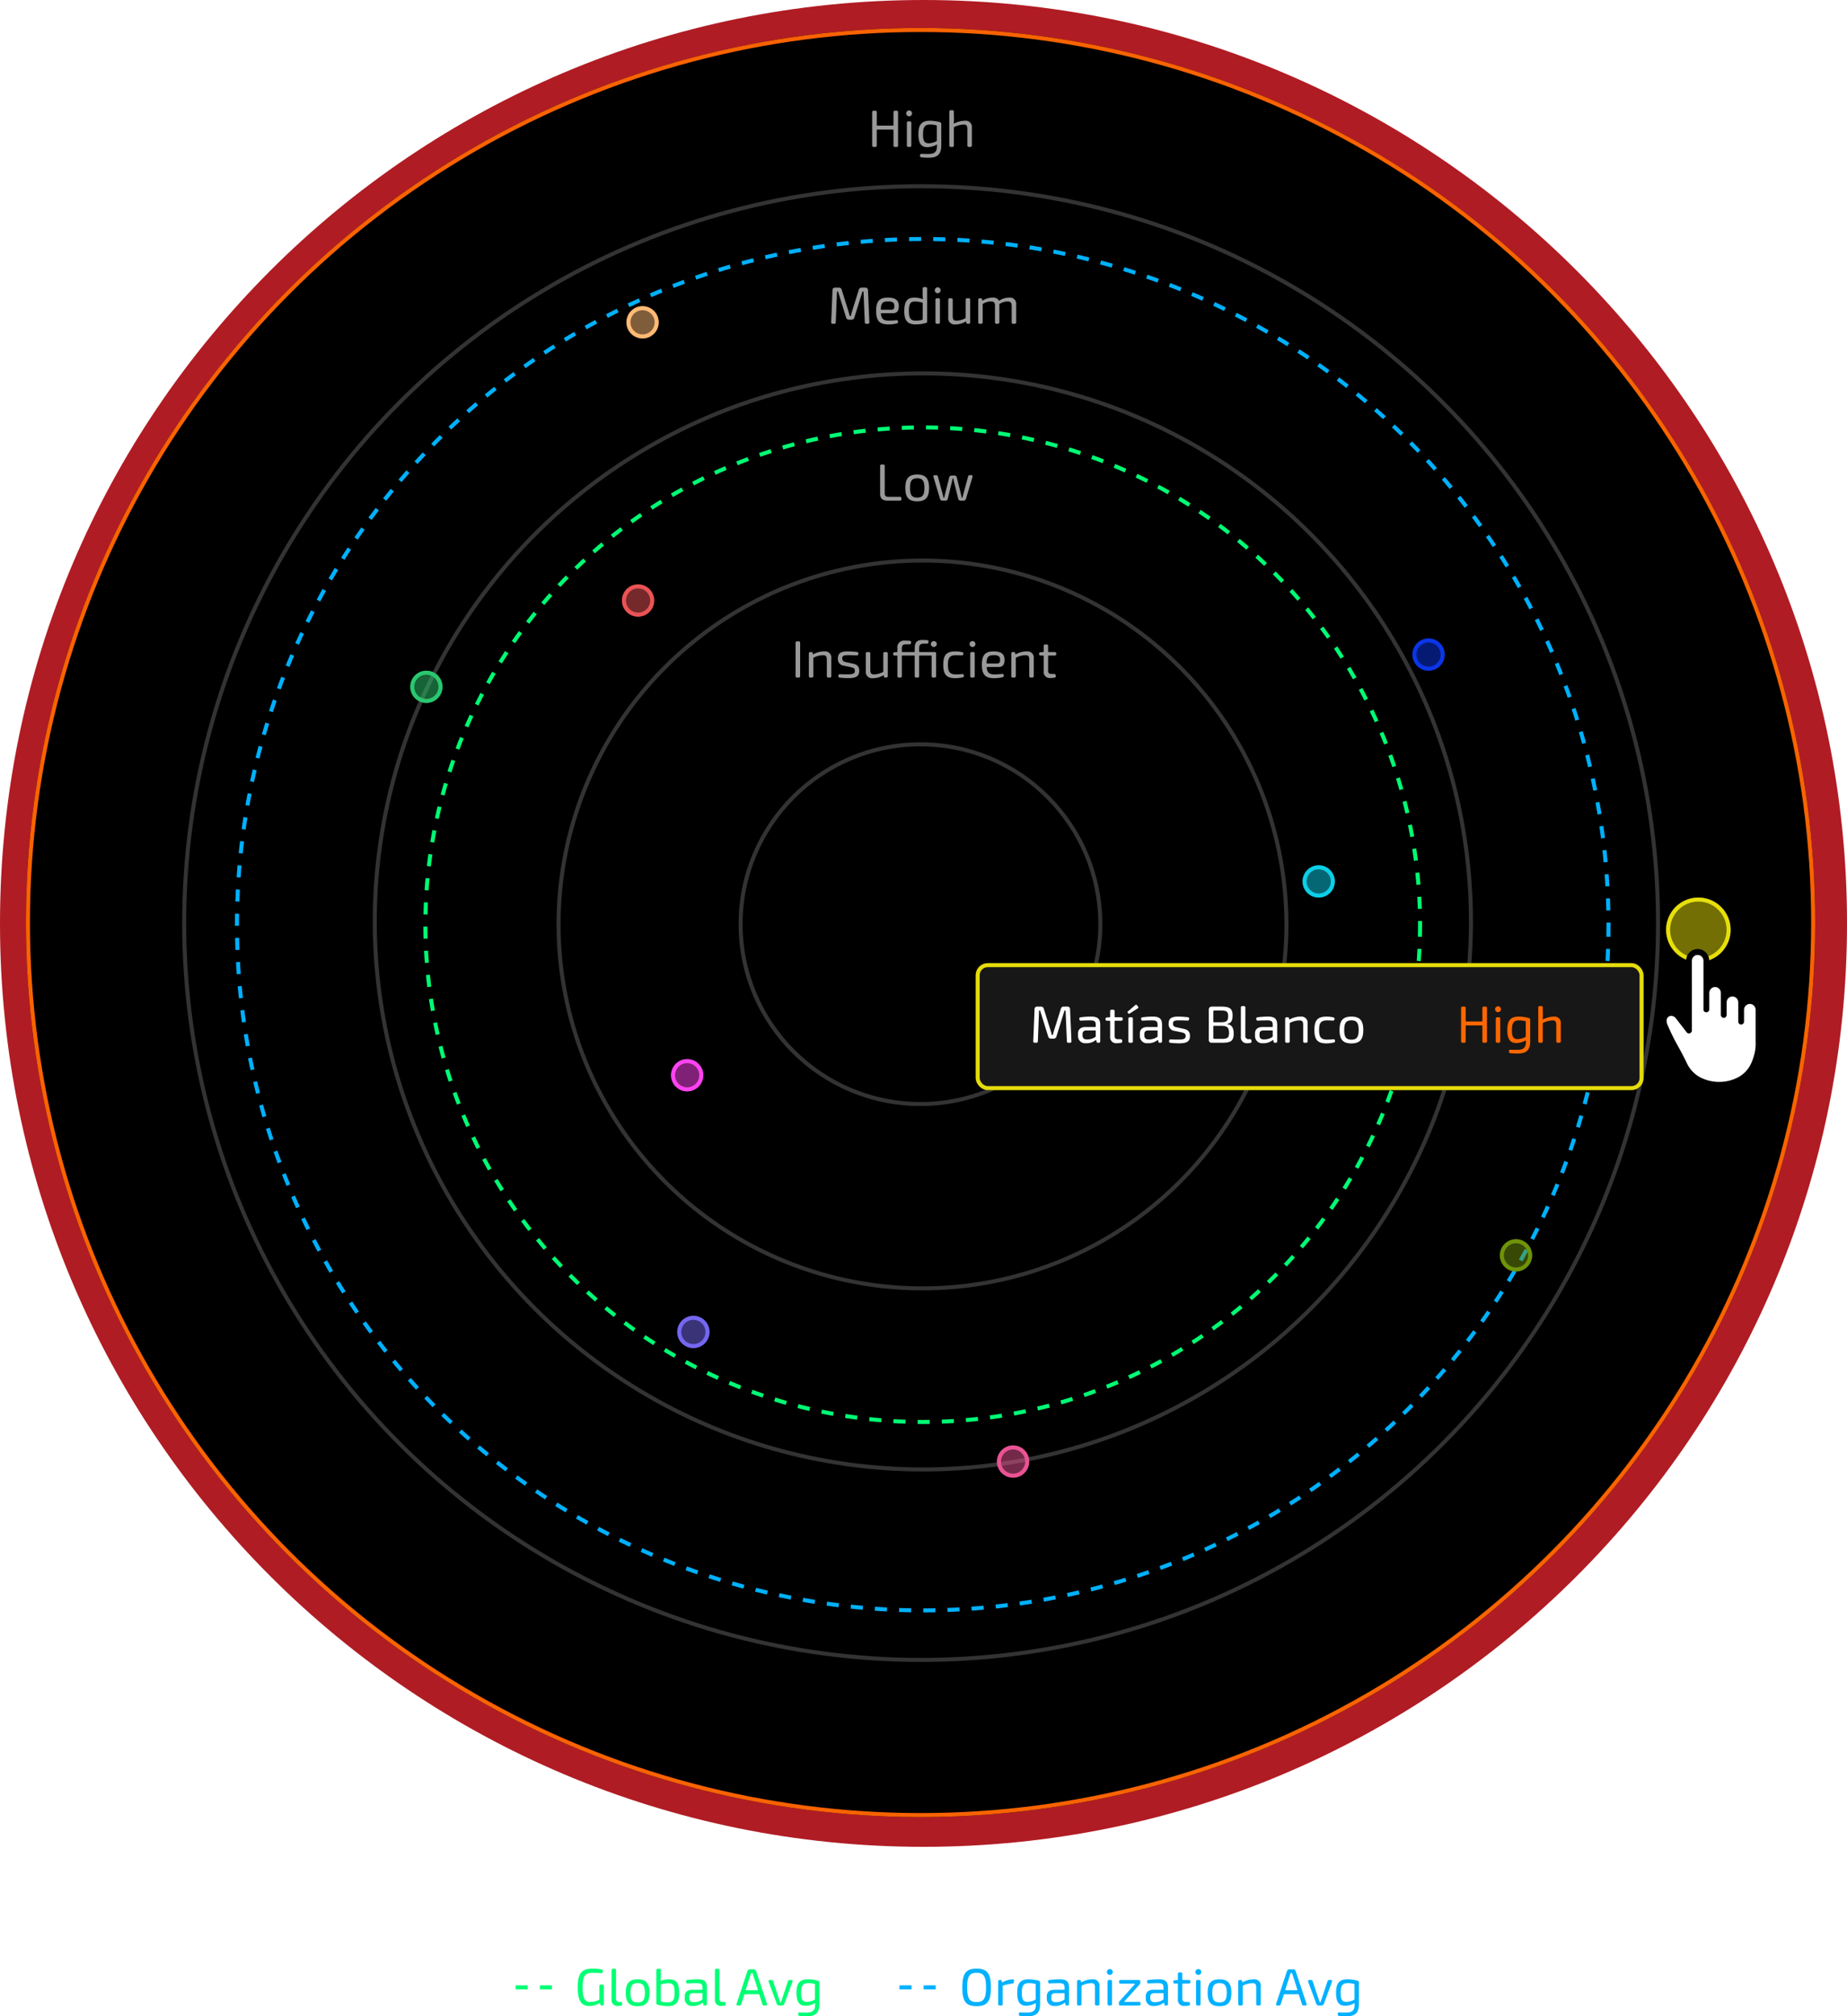 <svg xmlns="http://www.w3.org/2000/svg" xmlns:xlink="http://www.w3.org/1999/xlink" width="458.035" height="500.067" viewBox="0 0 458.035 500.067"><defs><clipPath id="clip-path"><path id="Path_4043" data-name="Path 4043" d="M126.862,255.143c0,126.482,102.535,229.017,229.017,229.017S584.9,381.625,584.9,255.143,482.362,26.125,355.879,26.125,126.862,128.66,126.862,255.143" transform="translate(-126.862 -26.125)" fill="none"></path></clipPath><radialGradient id="radial-gradient" cx="0.887" cy="0.087" r="0.606" gradientTransform="matrix(1, 0, 0, -1, 0, 2.391)" gradientUnits="objectBoundingBox"><stop offset="0" stop-color="#ff6624"></stop><stop offset="1" stop-color="#b01c24"></stop></radialGradient><clipPath id="clip-path-2"><rect id="Rectangle_1999" data-name="Rectangle 1999" width="24" height="35" fill="#fff"></rect></clipPath><filter id="Rectangle_3179" x="192.952" y="199.866" width="243.639" height="109.502" filterUnits="userSpaceOnUse"><feGaussianBlur stdDeviation="13"></feGaussianBlur></filter></defs><g id="Group_19143" data-name="Group 19143" transform="translate(-3968.84 -2239.231)"><g id="Group_7204" data-name="Group 7204" transform="translate(3968.84 2239.231)" clip-path="url(#clip-path)"><rect id="Rectangle_3966" data-name="Rectangle 3966" width="458.034" height="458.035" transform="translate(0)" fill="url(#radial-gradient)"></rect></g><g id="Ellipse_28" data-name="Ellipse 28" transform="translate(3975.267 2246.167)" stroke="#f96300" stroke-width="1"><ellipse cx="221.86" cy="221.861" rx="221.86" ry="221.861" stroke="none"></ellipse><ellipse cx="221.86" cy="221.861" rx="221.36" ry="221.361" fill="none"></ellipse></g><ellipse id="Ellipse_29" data-name="Ellipse 29" cx="182.75" cy="182.75" rx="182.75" ry="182.75" transform="translate(4014.514 2285.415)" fill="none" stroke="#333" stroke-width="1"></ellipse><ellipse id="Ellipse_30" data-name="Ellipse 30" cx="136.762" cy="135.573" rx="136.762" ry="135.573" transform="translate(4060.514 2332.257)" fill="none"></ellipse><ellipse id="Ellipse_31" data-name="Ellipse 31" cx="135.921" cy="135.921" rx="135.921" ry="135.921" transform="translate(4061.779 2331.835)" fill="none" stroke="#333" stroke-width="1"></ellipse><path id="Path_4554" data-name="Path 4554" d="M90.252,0A90.252,90.252,0,1,1,0,90.252,90.252,90.252,0,0,1,90.252,0Z" transform="translate(4107.356 2378.257)" fill="none" stroke="#333" stroke-width="1"></path><ellipse id="Ellipse_33" data-name="Ellipse 33" cx="44.603" cy="44.603" rx="44.603" ry="44.603" transform="translate(4152.5 2423.835)" fill="none" stroke="#333" stroke-width="1"></ellipse><circle id="Ellipse_582" data-name="Ellipse 582" cx="123.334" cy="123.334" r="123.334" transform="translate(4074.333 2345.234)" fill="none" stroke="#00ff74" stroke-width="1" stroke-dasharray="3"></circle><circle id="Ellipse_583" data-name="Ellipse 583" cx="170.061" cy="170.061" r="170.061" transform="translate(4027.606 2298.507)" fill="none" stroke="#00b1ff" stroke-width="1" stroke-dasharray="3"></circle><line id="Line_1196" data-name="Line 1196" x2="9.751" transform="translate(4096.717 2732.12)" fill="none" stroke="#00ff74" stroke-width="1" stroke-dasharray="3"></line><line id="Line_1197" data-name="Line 1197" x2="11.002" transform="translate(4191.891 2732.12)" fill="none" stroke="#00b1ff" stroke-width="1" stroke-dasharray="3"></line><path id="Path_9859" data-name="Path 9859" d="M3.639.128A4.626,4.626,0,0,0,6.163-.589a.121.121,0,0,1,.2.086l.014.177A.358.358,0,0,0,6.77,0H6.92a.325.325,0,0,0,.36-.367V-4.814a.327.327,0,0,0-.367-.367H6.534a.327.327,0,0,0-.367.367v3.237a.187.187,0,0,1-.115.182,4.8,4.8,0,0,1-2.1.521c-1.44,0-1.941-.956-1.941-3.564,0-3.129.672-3.678,2.608-3.678.585,0,1.248.02,1.964.086a.345.345,0,0,0,.4-.324l.022-.172a.333.333,0,0,0-.294-.414,10.594,10.594,0,0,0-2.162-.2C1.783-9.135.808-8.075.808-4.513c0,3.2.813,4.641,2.831,4.641Zm7.1-.012a5.092,5.092,0,0,0,.8-.071c.239-.041.313-.213.294-.445l-.009-.134a.377.377,0,0,0-.42-.357h-.255a.764.764,0,0,1-.86-.85L10.3-8.7a.351.351,0,0,0-.4-.4H9.586a.353.353,0,0,0-.4.4v7.2A1.453,1.453,0,0,0,10.74.116Zm4.925.05C17.8.165,18.6-.882,18.6-3.158s-.8-3.333-2.939-3.333c-2.167,0-2.948,1.057-2.948,3.333S13.5.165,15.665.165Zm0-.934c-1.37,0-1.789-.7-1.789-2.389s.419-2.4,1.789-2.4c1.341,0,1.789.7,1.789,2.4S17.006-.769,15.665-.769Zm7.458.925c2.19,0,2.835-1.138,2.835-3.276,0-2.831-1-3.371-2.565-3.371a5.433,5.433,0,0,0-1.839.327c-.147.054-.224.066-.2-.1a7.088,7.088,0,0,0,.054-1.061V-8.7a.353.353,0,0,0-.4-.4h-.317a.354.354,0,0,0-.4.4V-.582a.359.359,0,0,0,.278.38,9.842,9.842,0,0,0,2.547.358Zm.067-.934A6.449,6.449,0,0,1,21.6-.948a.227.227,0,0,1-.2-.236L21.4-5.013c0-.143.032-.232.128-.255a6.7,6.7,0,0,1,1.744-.261c1.107,0,1.548.423,1.548,2.37,0,1.8-.463,2.361-1.628,2.38Zm6.116.894a3.653,3.653,0,0,0,2.4-.765c.077-.077.144-.045.173.067l.03.243c.066.3.175.339.411.339h.121a.35.35,0,0,0,.392-.4V-4.455c0-1.574-.754-2.036-2.246-2.036a19.4,19.4,0,0,0-2.578.167c-.33.051-.41.175-.349.5a.362.362,0,0,0,.437.341c.82-.052,1.753-.064,2.266-.064,1,0,1.352.207,1.362,1.092v.421a.117.117,0,0,1-.131.131H29.188c-1.174,0-1.857.581-1.857,1.592v.622a1.755,1.755,0,0,0,1.975,1.8Zm.215-.947c-.706,0-1.068-.3-1.068-.99v-.337c0-.554.245-.869.934-.891l2.207-.014a.117.117,0,0,1,.131.131v1.282a.266.266,0,0,1-.092.214,3.542,3.542,0,0,1-2.113.605Zm6.856.947a5.092,5.092,0,0,0,.8-.071c.239-.041.313-.213.294-.445l-.009-.134a.377.377,0,0,0-.42-.357h-.255a.764.764,0,0,1-.86-.85L35.935-8.7a.351.351,0,0,0-.4-.4h-.318a.353.353,0,0,0-.4.4v7.2A1.453,1.453,0,0,0,36.376.116ZM40.5,0h.41a.4.4,0,0,0,.422-.3l.761-2.361a.16.16,0,0,1,.169-.137h3.414a.16.16,0,0,1,.169.137L46.6-.3a.4.4,0,0,0,.422.3h.41c.271,0,.386-.16.3-.418L45.047-8.494a.637.637,0,0,0-.668-.476h-.837a.637.637,0,0,0-.668.476L40.194-.418c-.083.258.032.418.3.418Zm2.12-3.79a.128.128,0,0,1-.137-.182l1.086-3.387c.059-.2.122-.4.181-.591a.169.169,0,0,1,.179-.137h.083a.154.154,0,0,1,.169.137c.059.193.131.4.19.591l1.086,3.387a.128.128,0,0,1-.137.182ZM50.8,0h.581a.647.647,0,0,0,.671-.466l2-5.437c.086-.252-.028-.421-.294-.421h-.406a.39.39,0,0,0-.418.3L51.57-1.9c-.109.32-.227.657-.348.983-.032.083-.067.128-.126.128s-.1-.045-.132-.137c-.109-.317-.227-.65-.335-.97L49.256-6.022a.39.39,0,0,0-.418-.3h-.406c-.265,0-.38.169-.294.421l2,5.428A.627.627,0,0,0,50.8,0Zm7.063,2.672c2.264-.066,2.859-1.211,2.859-3.1l0-5.225a.457.457,0,0,0-.373-.5,9.881,9.881,0,0,0-2.447-.339c-2.22,0-2.849,1.153-2.849,3.36,0,2.264.709,3.2,2.249,3.2A5.011,5.011,0,0,0,59.52-.522c.15-.092.157-.032.154.024,0,.084-.007.248-.007.356-.028,1.286-.541,1.809-1.8,1.883-.456.028-1.273.015-2.075-.019-.23-.013-.333.168-.336.411,0,.287.092.409.294.441a13.735,13.735,0,0,0,2.114.1ZM57.641-.9C56.5-.9,56.2-1.564,56.2-3.062c0-1.912.434-2.475,1.741-2.494a6.3,6.3,0,0,1,1.557.189.153.153,0,0,1,.131.16V-1.6a.188.188,0,0,1-.1.179A4.422,4.422,0,0,1,57.641-.9Z" transform="translate(4111.311 2736.62)" fill="#00ff74"></path><path id="Path_9858" data-name="Path 9858" d="M4.341.165c2.618,0,3.542-1.146,3.542-4.65s-.924-4.65-3.542-4.65S.8-7.989.8-4.485,1.723.165,4.341.165Zm0-1.02C2.577-.854,2-1.745,2-4.485s.577-3.631,2.342-3.631,2.342.89,2.342,3.631S6.105-.854,4.341-.854ZM10.068,0h.374a.326.326,0,0,0,.367-.367V-4.775a.181.181,0,0,1,.128-.182A11.215,11.215,0,0,1,13.2-5.452c.22-.038.344-.115.38-.345l.032-.3c.035-.252-.092-.408-.345-.38a5.274,5.274,0,0,0-2.429.694c-.1.073-.2.041-.22-.086L10.6-6.034c-.032-.227-.16-.291-.382-.291h-.155a.326.326,0,0,0-.364.367V-.367A.329.329,0,0,0,10.068,0Zm7.159,2.672c2.264-.066,2.859-1.211,2.859-3.1l0-5.225a.457.457,0,0,0-.373-.5,9.881,9.881,0,0,0-2.447-.339c-2.22,0-2.849,1.153-2.849,3.36,0,2.264.709,3.2,2.249,3.2a5.011,5.011,0,0,0,2.213-.592c.15-.092.157-.032.154.024,0,.084-.007.248-.007.356-.028,1.286-.541,1.809-1.8,1.883-.456.028-1.273.015-2.075-.019-.23-.013-.333.168-.336.411,0,.287.092.409.294.441a13.735,13.735,0,0,0,2.114.1ZM17-.9c-1.143,0-1.443-.663-1.443-2.16,0-1.912.434-2.475,1.741-2.494a6.3,6.3,0,0,1,1.557.189.153.153,0,0,1,.131.16V-1.6a.188.188,0,0,1-.1.179A4.422,4.422,0,0,1,17-.9ZM23.729.116a3.653,3.653,0,0,0,2.4-.765c.077-.077.144-.045.173.067l.03.243c.066.3.175.339.411.339h.121a.35.35,0,0,0,.392-.4V-4.455c0-1.574-.754-2.036-2.246-2.036a19.4,19.4,0,0,0-2.578.167c-.33.051-.41.175-.349.5a.362.362,0,0,0,.437.341c.82-.052,1.753-.064,2.266-.064,1,0,1.352.207,1.362,1.092v.421a.117.117,0,0,1-.131.131H23.611c-1.174,0-1.857.581-1.857,1.592v.622a1.755,1.755,0,0,0,1.975,1.8Zm.215-.947c-.706,0-1.068-.3-1.068-.99v-.337c0-.554.245-.869.934-.891l2.207-.014a.117.117,0,0,1,.131.131v1.282a.266.266,0,0,1-.092.214,3.542,3.542,0,0,1-2.113.605ZM29.635,0h.318a.353.353,0,0,0,.4-.4V-4.8a.153.153,0,0,1,.1-.154,5.349,5.349,0,0,1,2.336-.589c.659,0,.909.275.909,1.111V-.4a.353.353,0,0,0,.4.4h.317a.354.354,0,0,0,.4-.4V-4.75a1.549,1.549,0,0,0-1.715-1.741,5.441,5.441,0,0,0-2.667.684c-.109.064-.186.041-.2-.058l-.017-.179c-.028-.186-.153-.282-.4-.282h-.181a.349.349,0,0,0-.388.4V-.4a.354.354,0,0,0,.4.4Zm7.747-7.587a.727.727,0,0,0,.723-.729.728.728,0,0,0-.723-.723.727.727,0,0,0-.729.723A.726.726,0,0,0,37.383-7.587ZM37.224,0h.308a.351.351,0,0,0,.4-.4V-5.93a.351.351,0,0,0-.4-.4h-.308a.353.353,0,0,0-.4.4V-.4a.354.354,0,0,0,.4.4ZM40,0H44.63A.326.326,0,0,0,45-.367V-.535A.328.328,0,0,0,44.63-.9H41.144c-.141,0-.182-.1-.086-.192l3.716-4.141a.6.6,0,0,0,.175-.45v-.274a.328.328,0,0,0-.367-.367H40.048a.327.327,0,0,0-.367.367v.168a.327.327,0,0,0,.367.367h3.4c.141,0,.182.1.086.192L39.807-1.091a.6.6,0,0,0-.175.45v.274A.327.327,0,0,0,40,0Zm8.274.116a3.653,3.653,0,0,0,2.4-.765c.077-.077.144-.045.173.067l.03.243c.066.3.175.339.411.339h.121A.35.35,0,0,0,51.8-.4V-4.455c0-1.574-.754-2.036-2.246-2.036a19.4,19.4,0,0,0-2.578.167c-.33.051-.41.175-.349.5a.362.362,0,0,0,.437.341c.82-.052,1.753-.064,2.266-.064,1,0,1.352.207,1.362,1.092v.421a.117.117,0,0,1-.131.131H48.155c-1.174,0-1.857.581-1.857,1.592v.622a1.755,1.755,0,0,0,1.975,1.8Zm.215-.947c-.706,0-1.068-.3-1.068-.99v-.337c0-.554.245-.869.934-.891l2.207-.014a.117.117,0,0,1,.131.131v1.282a.266.266,0,0,1-.092.214,3.542,3.542,0,0,1-2.113.605Zm7.4.948A8.874,8.874,0,0,0,56.962.024c.214-.031.329-.15.288-.509-.041-.315-.16-.4-.409-.4h-.619c-.616,0-.86-.237-.86-.85V-5.3a.142.142,0,0,1,.16-.16h1.436c.328,0,.424-.124.424-.434,0-.288-.111-.431-.424-.431H55.522a.142.142,0,0,1-.16-.16V-7.835A.328.328,0,0,0,55-8.2H54.63a.329.329,0,0,0-.367.367v1.36c0,.1-.051.153-.16.163l-.576.03c-.29.02-.414.109-.414.43,0,.268.1.392.424.392H54.1a.142.142,0,0,1,.16.16v3.706A1.5,1.5,0,0,0,55.883.117Zm3.444-7.7a.727.727,0,0,0,.723-.729.728.728,0,0,0-.723-.723.727.727,0,0,0-.729.723A.726.726,0,0,0,59.327-7.587ZM59.168,0h.308a.351.351,0,0,0,.4-.4V-5.93a.351.351,0,0,0-.4-.4h-.308a.353.353,0,0,0-.4.4V-.4a.354.354,0,0,0,.4.4Zm5.416.165c2.138,0,2.939-1.047,2.939-3.323s-.8-3.333-2.939-3.333c-2.167,0-2.948,1.057-2.948,3.333S62.417.165,64.584.165Zm0-.934c-1.37,0-1.789-.7-1.789-2.389s.419-2.4,1.789-2.4c1.341,0,1.789.7,1.789,2.4S65.925-.769,64.584-.769ZM69.623,0h.318a.353.353,0,0,0,.4-.4V-4.8a.153.153,0,0,1,.1-.154,5.349,5.349,0,0,1,2.336-.589c.659,0,.909.275.909,1.111V-.4a.353.353,0,0,0,.4.4h.317a.354.354,0,0,0,.4-.4V-4.75a1.549,1.549,0,0,0-1.715-1.741,5.441,5.441,0,0,0-2.667.684c-.109.064-.186.041-.2-.058L70.2-6.044c-.028-.186-.153-.282-.4-.282h-.181a.349.349,0,0,0-.388.4V-.4a.354.354,0,0,0,.4.4Zm9.3,0h.41a.4.4,0,0,0,.422-.3l.761-2.361a.16.16,0,0,1,.169-.137H84.1a.16.16,0,0,1,.169.137L85.032-.3a.4.4,0,0,0,.422.3h.41c.271,0,.386-.16.3-.418L83.475-8.494a.637.637,0,0,0-.668-.476h-.837a.637.637,0,0,0-.668.476L78.622-.418c-.083.258.032.418.3.418Zm2.12-3.79a.128.128,0,0,1-.137-.182l1.086-3.387c.059-.2.122-.4.181-.591a.169.169,0,0,1,.179-.137h.083a.154.154,0,0,1,.169.137c.059.193.131.4.19.591l1.086,3.387a.128.128,0,0,1-.137.182ZM89.229,0h.581a.647.647,0,0,0,.671-.466l2-5.437c.086-.252-.028-.421-.294-.421h-.406a.39.39,0,0,0-.418.3L90-1.9c-.109.32-.227.657-.348.983-.032.083-.067.128-.126.128s-.1-.045-.132-.137c-.109-.317-.227-.65-.335-.97L87.684-6.022a.39.39,0,0,0-.418-.3H86.86c-.265,0-.38.169-.294.421l2,5.428A.627.627,0,0,0,89.23,0Zm7.063,2.672c2.264-.066,2.859-1.211,2.859-3.1l0-5.225a.457.457,0,0,0-.373-.5,9.881,9.881,0,0,0-2.447-.339c-2.22,0-2.849,1.153-2.849,3.36,0,2.264.709,3.2,2.249,3.2a5.011,5.011,0,0,0,2.213-.592c.15-.092.157-.032.154.024,0,.084-.007.248-.007.356-.028,1.286-.541,1.809-1.8,1.883-.456.028-1.273.015-2.075-.019-.23-.013-.333.168-.336.411,0,.287.092.409.294.441a13.735,13.735,0,0,0,2.114.1ZM96.069-.9c-1.143,0-1.443-.663-1.443-2.16,0-1.912.434-2.475,1.741-2.494a6.3,6.3,0,0,1,1.557.189.153.153,0,0,1,.131.16V-1.6a.188.188,0,0,1-.1.179A4.422,4.422,0,0,1,96.069-.9Z" transform="translate(4206.684 2736.62)" fill="#00b1ff"></path><g id="Ellipse_346" data-name="Ellipse 346" transform="translate(4382.013 2461.835)" fill="rgba(231,223,11,0.5)" stroke="#e7df0b" stroke-width="1"><circle cx="8" cy="8" r="8" stroke="none"></circle><circle cx="8" cy="8" r="7.5" fill="none"></circle></g><g id="Ellipse_350" data-name="Ellipse 350" transform="translate(4319.104 2397.572)" fill="rgba(11,53,231,0.5)" stroke="#0b35e7" stroke-width="1"><circle cx="4" cy="4" r="4" stroke="none"></circle><circle cx="4" cy="4" r="3.5" fill="none"></circle></g><g id="Ellipse_592" data-name="Ellipse 592" transform="translate(4135.25 2501.902)" fill="rgba(255,67,241,0.5)" stroke="#ff43f1" stroke-width="1"><circle cx="4" cy="4" r="4" stroke="none"></circle><circle cx="4" cy="4" r="3.5" fill="none"></circle></g><g id="Ellipse_591" data-name="Ellipse 591" transform="translate(4340.792 2546.572)" fill="rgba(110,147,9,0.5)" stroke="#6e9309" stroke-width="1"><circle cx="4" cy="4" r="4" stroke="none"></circle><circle cx="4" cy="4" r="3.5" fill="none"></circle></g><g id="Ellipse_593" data-name="Ellipse 593" transform="translate(4291.861 2453.835)" fill="rgba(11,207,231,0.5)" stroke="#0bcfe7" stroke-width="1"><circle cx="4" cy="4" r="4" stroke="none"></circle><circle cx="4" cy="4" r="3.5" fill="none"></circle></g><g id="Ellipse_590" data-name="Ellipse 590" transform="translate(4136.792 2565.572)" fill="rgba(116,103,240,0.5)" stroke="#7467f0" stroke-width="1"><circle cx="4" cy="4" r="4" stroke="none"></circle><circle cx="4" cy="4" r="3.5" fill="none"></circle></g><g id="Ellipse_588" data-name="Ellipse 588" transform="translate(4124.188 2315.167)" fill="rgba(255,186,117,0.5)" stroke="#ffba75" stroke-width="1"><circle cx="4" cy="4" r="4" stroke="none"></circle><circle cx="4" cy="4" r="3.5" fill="none"></circle></g><g id="Ellipse_587" data-name="Ellipse 587" transform="translate(4216.071 2597.716)" fill="rgba(234,83,147,0.5)" stroke="#ea5393" stroke-width="1"><circle cx="4" cy="4" r="4" stroke="none"></circle><circle cx="4" cy="4" r="3.5" fill="none"></circle></g><g id="Ellipse_586" data-name="Ellipse 586" transform="translate(4123.076 2384.167)" fill="rgba(234,83,85,0.5)" stroke="#ea5355" stroke-width="1"><circle cx="4" cy="4" r="4" stroke="none"></circle><circle cx="4" cy="4" r="3.5" fill="none"></circle></g><g id="Ellipse_584" data-name="Ellipse 584" transform="translate(4070.576 2405.572)" fill="rgba(42,199,111,0.5)" stroke="#2ac76f" stroke-width="1"><circle cx="4" cy="4" r="4" stroke="none"></circle><circle cx="4" cy="4" r="3.5" fill="none"></circle></g><g id="hand_cursor" transform="translate(4380.716 2474.599)" clip-path="url(#clip-path-2)"><path id="Path_2899" data-name="Path 2899" d="M6.655,18.9V3.144a2.779,2.779,0,0,1,.2-1.046,2.727,2.727,0,0,1,.581-.886,2.631,2.631,0,0,1,3.776,0A2.728,2.728,0,0,1,11.8,2.1,2.779,2.779,0,0,1,12,3.144V8.95a2.612,2.612,0,0,1,2.663-.37,2.665,2.665,0,0,1,.866.594,2.735,2.735,0,0,1,.581.887,2.785,2.785,0,0,1,.2,1.047v.182a2.611,2.611,0,0,1,2.663-.37,2.664,2.664,0,0,1,.866.594,2.759,2.759,0,0,1,.77,1.639,2.606,2.606,0,0,1,2.677-.382,2.667,2.667,0,0,1,.866.594,2.736,2.736,0,0,1,.58.887,2.787,2.787,0,0,1,.2,1.047v7.225a14.9,14.9,0,0,1-.229,3.56,16,16,0,0,1-.939,2.883,8.533,8.533,0,0,1-4.208,4.355,11.161,11.161,0,0,1-4.69,1.1,11.336,11.336,0,0,1-4.747-.927A8.79,8.79,0,0,1,5.61,29.188c-.651-1.389-1.4-2.765-2.135-4.119A52.815,52.815,0,0,1,.7,19.453a3.687,3.687,0,0,1-.252-1.97,2.357,2.357,0,0,1,2.783-1.91A2.741,2.741,0,0,1,4.88,16.6Z" transform="translate(-0.204 -0.207)" fill="#fff"></path><path id="Path_2900" data-name="Path 2900" d="M24.941,22.889v-7.8a2.987,2.987,0,0,0-.219-1.126,2.932,2.932,0,0,0-.625-.953,2.856,2.856,0,0,0-.933-.64,2.811,2.811,0,0,0-2.611.219,2.981,2.981,0,0,0-.771-1.428,2.847,2.847,0,0,0-.931-.64,2.812,2.812,0,0,0-2.546.177,2.954,2.954,0,0,0-.837-1.877,2.853,2.853,0,0,0-.931-.64A2.812,2.812,0,0,0,12,8.355V2.937a2.976,2.976,0,0,0-.218-1.126,2.92,2.92,0,0,0-.626-.952,2.851,2.851,0,0,0-.931-.638,2.842,2.842,0,0,0-2.2,0,2.846,2.846,0,0,0-.932.638,2.921,2.921,0,0,0-.626.952,2.975,2.975,0,0,0-.218,1.126V18.1L4.832,16.266a2.934,2.934,0,0,0-1.767-1.1A2.548,2.548,0,0,0,.047,17.237,3.865,3.865,0,0,0,.31,19.321,52.308,52.308,0,0,0,3.088,24.95l0,.008c.724,1.334,1.476,2.714,2.129,4.11a8.973,8.973,0,0,0,4.621,4.408,11.473,11.473,0,0,0,4.611.945h.219A11.366,11.366,0,0,0,19.446,33.3a8.725,8.725,0,0,0,4.307-4.462,15.814,15.814,0,0,0,.951-2.918A12.654,12.654,0,0,0,24.941,22.889Zm-13.682-7.2A.719.719,0,0,0,12,14.962V10.9a1.492,1.492,0,0,1,.11-.564,1.465,1.465,0,0,1,.314-.477,1.431,1.431,0,0,1,.466-.32,1.4,1.4,0,0,1,1.1,0,1.424,1.424,0,0,1,.465.321,1.462,1.462,0,0,1,.313.476,1.49,1.49,0,0,1,.11.563v5.43a.744.744,0,0,0,.21.519.705.705,0,0,0,1.015,0,.744.744,0,0,0,.21-.519V13.243a1.491,1.491,0,0,1,.11-.563,1.463,1.463,0,0,1,.313-.476,1.426,1.426,0,0,1,.466-.32,1.408,1.408,0,0,1,1.1,0,1.423,1.423,0,0,1,.465.321,1.463,1.463,0,0,1,.313.476,1.491,1.491,0,0,1,.11.563v4.745a.744.744,0,0,0,.21.519.706.706,0,0,0,1.015,0,.745.745,0,0,0,.211-.519v-2.9a1.491,1.491,0,0,1,.11-.563,1.463,1.463,0,0,1,.313-.476,1.429,1.429,0,0,1,.466-.321,1.4,1.4,0,0,1,1.1,0,1.431,1.431,0,0,1,.466.321,1.466,1.466,0,0,1,.313.476,1.494,1.494,0,0,1,.11.563v7.332c0,.2,0,.385,0,.563a10.678,10.678,0,0,1-.205,2.625,14.327,14.327,0,0,1-.866,2.649,7.3,7.3,0,0,1-3.605,3.718,9.959,9.959,0,0,1-4.18.977,10.129,10.129,0,0,1-4.24-.824,7.535,7.535,0,0,1-3.9-3.692c-.671-1.432-1.429-2.827-2.16-4.176l-.007-.013a51.76,51.76,0,0,1-2.7-5.474A2.445,2.445,0,0,1,1.456,17.5a1.117,1.117,0,0,1,1.119-.919,1.231,1.231,0,0,1,.233.022,1.5,1.5,0,0,1,.9.57l2.659,3.438a.709.709,0,0,0,.354.286.691.691,0,0,0,.451.008.7.7,0,0,0,.316-.193.724.724,0,0,0,.177-.33h.021V2.937a1.491,1.491,0,0,1,.11-.563A1.464,1.464,0,0,1,8.111,1.9a1.423,1.423,0,0,1,.465-.319,1.417,1.417,0,0,1,1.1,0,1.426,1.426,0,0,1,.466.319,1.465,1.465,0,0,1,.313.476,1.492,1.492,0,0,1,.11.563V14.964A.681.681,0,0,0,11.259,15.69Z" transform="translate(0 0)"></path></g><g id="Group_2993" data-name="Group 2993" transform="translate(3366.792 2211.097)"><g transform="matrix(1, 0, 0, 1, 602.05, 28.13)" filter="url(#Rectangle_3179)"><g id="Rectangle_3179-2" data-name="Rectangle 3179" transform="translate(241.95 238.87)" fill="#171717" stroke="#e4dc0a" stroke-width="1"><rect width="165.639" height="31.502" rx="3" stroke="none"></rect><rect x="0.5" y="0.5" width="164.639" height="30.502" rx="2.5" fill="none"></rect></g></g><path id="Path_9852" data-name="Path 9852" d="M1.331,0h.406A.331.331,0,0,0,2.1-.357L2.4-7.85c.011-.116.041-.17.141-.17.082,0,.13.038.156.137L4.65-1.6a.717.717,0,0,0,.753.58h.561a.713.713,0,0,0,.763-.58L8.681-7.883A.148.148,0,0,1,8.85-8.02c.1,0,.128.051.137.16L9.3-.357A.331.331,0,0,0,9.668,0h.406a.325.325,0,0,0,.358-.376L10.093-8.3a.631.631,0,0,0-.7-.67H8.554A.71.71,0,0,0,7.8-8.4L6.15-3.129c-.118.375-.2.723-.3,1.088-.026.1-.089.144-.154.144a.162.162,0,0,1-.157-.144c-.092-.362-.182-.7-.3-1.072L3.589-8.4a.71.71,0,0,0-.753-.571H1.977a.62.62,0,0,0-.693.67L.964-.376A.332.332,0,0,0,1.331,0ZM14.044.116a3.653,3.653,0,0,0,2.4-.765c.077-.077.144-.045.173.067l.03.243c.066.3.175.339.411.339h.121a.35.35,0,0,0,.392-.4V-4.455c0-1.574-.754-2.036-2.246-2.036a19.4,19.4,0,0,0-2.578.167c-.33.051-.41.175-.349.5a.362.362,0,0,0,.437.341c.82-.052,1.753-.064,2.266-.064,1,0,1.352.207,1.362,1.092v.421a.117.117,0,0,1-.131.131H13.926c-1.174,0-1.857.581-1.857,1.592v.622a1.755,1.755,0,0,0,1.975,1.8Zm.215-.947c-.706,0-1.068-.3-1.068-.99v-.337c0-.554.245-.869.934-.891l2.207-.014a.117.117,0,0,1,.131.131v1.282a.266.266,0,0,1-.092.214,3.542,3.542,0,0,1-2.113.605Zm7.4.948A8.874,8.874,0,0,0,22.733.024c.214-.031.329-.15.288-.509-.041-.315-.16-.4-.409-.4h-.619c-.616,0-.86-.237-.86-.85V-5.3a.142.142,0,0,1,.16-.16h1.436c.328,0,.424-.124.424-.434,0-.288-.111-.431-.424-.431H21.293a.142.142,0,0,1-.16-.16V-7.835a.328.328,0,0,0-.367-.367H20.4a.329.329,0,0,0-.367.367v1.36c0,.1-.051.153-.16.163l-.576.03c-.29.02-.414.109-.414.43,0,.268.1.392.424.392h.566a.142.142,0,0,1,.16.16v3.706A1.5,1.5,0,0,0,21.654.117Zm3.212-7.365,2.032-1.3a.233.233,0,0,0,.066-.374l-.3-.4a.236.236,0,0,0-.374-.047L24.466-7.8a.244.244,0,0,0-.047.374l.073.1A.265.265,0,0,0,24.866-7.248ZM24.923,0H25.3a.326.326,0,0,0,.367-.367V-5.958a.326.326,0,0,0-.367-.367h-.374a.327.327,0,0,0-.367.367V-.367A.329.329,0,0,0,24.923,0Zm4.448.116a3.653,3.653,0,0,0,2.4-.765c.077-.077.144-.045.173.067l.03.243c.066.3.175.339.411.339h.121A.35.35,0,0,0,32.9-.4V-4.455c0-1.574-.754-2.036-2.246-2.036a19.4,19.4,0,0,0-2.578.167c-.33.051-.41.175-.349.5a.362.362,0,0,0,.437.341c.82-.052,1.753-.064,2.266-.064,1,0,1.352.207,1.362,1.092v.421a.117.117,0,0,1-.131.131H29.253c-1.174,0-1.857.581-1.857,1.592v.622a1.755,1.755,0,0,0,1.975,1.8Zm.215-.947c-.706,0-1.068-.3-1.068-.99v-.337c0-.554.245-.869.934-.891l2.207-.014a.117.117,0,0,1,.131.131v1.282a.266.266,0,0,1-.092.214,3.542,3.542,0,0,1-2.113.605Zm7.541.974c1.838,0,2.7-.422,2.7-1.814,0-1.048-.466-1.543-1.544-1.776l-1.7-.364c-.644-.143-.968-.311-.968-.934,0-.687.389-.812,1.534-.805.681,0,1.379.024,2.053.053.258.013.376-.083.408-.4a.351.351,0,0,0-.326-.443c-.732-.087-1.592-.139-2.3-.152-1.7-.017-2.443.449-2.443,1.746a1.624,1.624,0,0,0,1.47,1.8l1.681.355c.679.135,1.062.317,1.062.917,0,.7-.439.876-1.857.883-.66,0-1.294-.013-1.858-.04-.252-.013-.367.083-.389.379s.064.433.313.462a17.614,17.614,0,0,0,2.159.13ZM47.809,0c2.057,0,2.86-.412,2.86-2.236,0-1.366-.4-2.2-1.536-2.354-.105-.019-.105-.109,0-.128.884-.141,1.266-.8,1.266-2.016,0-1.846-.786-2.236-2.99-2.236H45.241c-.494.042-.743.275-.743.759V-.759A.674.674,0,0,0,45.241,0ZM45.78-5.087a.142.142,0,0,1-.16-.16V-7.733A.233.233,0,0,1,45.885-8h1.477c1.436,0,1.932.178,1.932,1.4s-.45,1.51-1.747,1.514ZM47.638-.962l-1.76-.009c-.175,0-.258-.083-.258-.265V-4.048a.142.142,0,0,1,.16-.16h1.776c1.464.017,1.96.39,1.96,1.782,0,1.251-.466,1.464-1.877,1.464ZM54,.116a5.092,5.092,0,0,0,.8-.071c.239-.041.313-.213.294-.445l-.009-.134a.377.377,0,0,0-.42-.357h-.255a.764.764,0,0,1-.86-.85L53.563-8.7a.351.351,0,0,0-.4-.4H52.85a.353.353,0,0,0-.4.4v7.2A1.453,1.453,0,0,0,54,.116Zm3.928,0a3.653,3.653,0,0,0,2.4-.765c.077-.077.144-.045.173.067l.03.243c.066.3.175.339.411.339h.121a.35.35,0,0,0,.392-.4V-4.455c0-1.574-.754-2.036-2.246-2.036a19.4,19.4,0,0,0-2.578.167c-.33.051-.41.175-.349.5a.362.362,0,0,0,.437.341c.82-.052,1.753-.064,2.266-.064,1,0,1.352.207,1.362,1.092v.421a.117.117,0,0,1-.131.131H57.814c-1.174,0-1.857.581-1.857,1.592v.622a1.755,1.755,0,0,0,1.975,1.8Zm.215-.947c-.706,0-1.068-.3-1.068-.99v-.337c0-.554.245-.869.934-.891l2.207-.014a.117.117,0,0,1,.131.131v1.282a.266.266,0,0,1-.092.214,3.542,3.542,0,0,1-2.113.605ZM63.838,0h.318a.353.353,0,0,0,.4-.4V-4.8a.153.153,0,0,1,.1-.154,5.349,5.349,0,0,1,2.336-.589c.659,0,.909.275.909,1.111V-.4a.353.353,0,0,0,.4.4h.317A.354.354,0,0,0,69-.4V-4.75a1.549,1.549,0,0,0-1.715-1.741,5.441,5.441,0,0,0-2.667.684c-.109.064-.186.041-.2-.058l-.017-.179c-.028-.186-.153-.282-.4-.282h-.181a.349.349,0,0,0-.388.4V-.4a.354.354,0,0,0,.4.4Zm9.85.156A7.973,7.973,0,0,0,75.5-.058a.38.38,0,0,0,.294-.484.356.356,0,0,0-.45-.318,14.448,14.448,0,0,1-1.465.083c-1.506,0-2.033-.534-2.033-2.389s.528-2.38,2.033-2.38c.349,0,.869.02,1.347.054a.394.394,0,0,0,.44-.337.364.364,0,0,0-.29-.469,7.334,7.334,0,0,0-1.682-.191c-2.19,0-3.008.88-3.008,3.323S71.495.156,73.689.156Zm6.183.009c2.138,0,2.939-1.047,2.939-3.323s-.8-3.333-2.939-3.333c-2.167,0-2.948,1.057-2.948,3.333S77.705.165,79.872.165Zm0-.934c-1.37,0-1.789-.7-1.789-2.389s.419-2.4,1.789-2.4c1.341,0,1.789.7,1.789,2.4S81.213-.769,79.872-.769Z" transform="translate(857.32 286.75)" fill="#fff"></path><path id="Path_9853" data-name="Path 9853" d="M1.5,0H1.9a.327.327,0,0,0,.367-.367v-3.77a.142.142,0,0,1,.16-.16H6.252a.142.142,0,0,1,.16.16v3.77A.329.329,0,0,0,6.779,0h.406a.327.327,0,0,0,.367-.367V-8.6a.327.327,0,0,0-.367-.367H6.779a.328.328,0,0,0-.367.367v3.158a.142.142,0,0,1-.16.16H2.43a.142.142,0,0,1-.16-.16V-8.6A.328.328,0,0,0,1.9-8.97H1.5A.329.329,0,0,0,1.13-8.6V-.367A.329.329,0,0,0,1.5,0Zm8.793-7.587a.727.727,0,0,0,.723-.729.728.728,0,0,0-.723-.723.727.727,0,0,0-.729.723A.726.726,0,0,0,10.291-7.587ZM10.132,0h.308a.351.351,0,0,0,.4-.4V-5.93a.351.351,0,0,0-.4-.4h-.308a.353.353,0,0,0-.4.4V-.4a.354.354,0,0,0,.4.4Zm5.275,2.672c2.264-.066,2.859-1.211,2.859-3.1l0-5.225a.457.457,0,0,0-.373-.5,9.881,9.881,0,0,0-2.447-.339c-2.22,0-2.849,1.153-2.849,3.36,0,2.264.709,3.2,2.249,3.2a5.011,5.011,0,0,0,2.213-.592c.15-.092.157-.032.154.024,0,.084-.007.248-.007.356-.028,1.286-.541,1.809-1.8,1.883-.456.028-1.273.015-2.075-.019-.23-.013-.333.168-.336.411,0,.287.092.409.294.441a13.735,13.735,0,0,0,2.114.1ZM15.183-.9c-1.143,0-1.443-.663-1.443-2.16,0-1.912.434-2.475,1.741-2.494a6.3,6.3,0,0,1,1.557.189.153.153,0,0,1,.131.16V-1.6a.188.188,0,0,1-.1.179A4.422,4.422,0,0,1,15.183-.9Zm5.492.9h.318a.354.354,0,0,0,.4-.4V-4.756a.19.19,0,0,1,.109-.192,5.838,5.838,0,0,1,2.326-.6c.659,0,.908.275.908,1.111V-.4a.354.354,0,0,0,.4.4h.317a.354.354,0,0,0,.4-.4V-4.75a1.549,1.549,0,0,0-1.715-1.741,6.151,6.151,0,0,0-2.559.633c-.141.092-.224.06-.214-.077a7.059,7.059,0,0,0,.052-.95L21.388-8.7a.354.354,0,0,0-.4-.4h-.318a.354.354,0,0,0-.4.4V-.4a.354.354,0,0,0,.4.4Z" transform="translate(963.251 286.75)" fill="#ff6700"></path></g><path id="Path_9857" data-name="Path 9857" d="M1.5,0H1.9a.327.327,0,0,0,.367-.367v-3.77a.142.142,0,0,1,.16-.16H6.252a.142.142,0,0,1,.16.16v3.77A.329.329,0,0,0,6.779,0h.406a.327.327,0,0,0,.367-.367V-8.6a.327.327,0,0,0-.367-.367H6.779a.328.328,0,0,0-.367.367v3.158a.142.142,0,0,1-.16.16H2.43a.142.142,0,0,1-.16-.16V-8.6A.328.328,0,0,0,1.9-8.97H1.5A.329.329,0,0,0,1.13-8.6V-.367A.329.329,0,0,0,1.5,0Zm8.793-7.587a.727.727,0,0,0,.723-.729.728.728,0,0,0-.723-.723.727.727,0,0,0-.729.723A.726.726,0,0,0,10.291-7.587ZM10.132,0h.308a.351.351,0,0,0,.4-.4V-5.93a.351.351,0,0,0-.4-.4h-.308a.353.353,0,0,0-.4.4V-.4a.354.354,0,0,0,.4.4Zm5.275,2.672c2.264-.066,2.859-1.211,2.859-3.1l0-5.225a.457.457,0,0,0-.373-.5,9.881,9.881,0,0,0-2.447-.339c-2.22,0-2.849,1.153-2.849,3.36,0,2.264.709,3.2,2.249,3.2a5.011,5.011,0,0,0,2.213-.592c.15-.092.157-.032.154.024,0,.084-.007.248-.007.356-.028,1.286-.541,1.809-1.8,1.883-.456.028-1.273.015-2.075-.019-.23-.013-.333.168-.336.411,0,.287.092.409.294.441a13.735,13.735,0,0,0,2.114.1ZM15.183-.9c-1.143,0-1.443-.663-1.443-2.16,0-1.912.434-2.475,1.741-2.494a6.3,6.3,0,0,1,1.557.189.153.153,0,0,1,.131.16V-1.6a.188.188,0,0,1-.1.179A4.422,4.422,0,0,1,15.183-.9Zm5.492.9h.318a.354.354,0,0,0,.4-.4V-4.756a.19.19,0,0,1,.109-.192,5.838,5.838,0,0,1,2.326-.6c.659,0,.908.275.908,1.111V-.4a.354.354,0,0,0,.4.4h.317a.354.354,0,0,0,.4-.4V-4.75a1.549,1.549,0,0,0-1.715-1.741,6.151,6.151,0,0,0-2.559.633c-.141.092-.224.06-.214-.077a7.059,7.059,0,0,0,.052-.95L21.388-8.7a.354.354,0,0,0-.4-.4h-.318a.354.354,0,0,0-.4.4V-.4a.354.354,0,0,0,.4.4Z" transform="translate(4184 2275.667)" fill="#999"></path><path id="Path_9856" data-name="Path 9856" d="M1.331,0h.406A.331.331,0,0,0,2.1-.357L2.4-7.85c.011-.116.041-.17.141-.17.082,0,.13.038.156.137L4.65-1.6a.717.717,0,0,0,.753.58h.561a.713.713,0,0,0,.763-.58L8.681-7.883A.148.148,0,0,1,8.85-8.02c.1,0,.128.051.137.16L9.3-.357A.331.331,0,0,0,9.668,0h.406a.325.325,0,0,0,.358-.376L10.093-8.3a.631.631,0,0,0-.7-.67H8.554A.71.71,0,0,0,7.8-8.4L6.15-3.129c-.118.375-.2.723-.3,1.088-.026.1-.089.144-.154.144a.162.162,0,0,1-.157-.144c-.092-.362-.182-.7-.3-1.072L3.589-8.4a.71.71,0,0,0-.753-.571H1.977a.62.62,0,0,0-.693.67L.964-.376A.332.332,0,0,0,1.331,0Zm13.8.156a8.734,8.734,0,0,0,2.121-.242.371.371,0,0,0,.281-.472A.359.359,0,0,0,17.093-.9a16.387,16.387,0,0,1-1.822.118c-1.247,0-1.83-.342-1.975-1.687a.137.137,0,0,1,.15-.163h2.889c.993,0,1.408-.657,1.4-1.791-.007-1.363-.8-2.071-2.687-2.071-2.062,0-2.941.82-2.941,3.307,0,2.436.844,3.34,3.019,3.34Zm-1.709-3.64c-.105,0-.16-.054-.15-.16.064-1.466.437-1.913,1.832-1.913,1.11,0,1.517.332,1.524,1.135.007.59-.121.938-.763.938ZM21.931.156A9.842,9.842,0,0,0,24.478-.2a.359.359,0,0,0,.278-.38V-8.7a.354.354,0,0,0-.4-.4h-.317a.353.353,0,0,0-.4.4v1.38A7.088,7.088,0,0,0,23.7-6.264c.022.166-.054.154-.2.1a5.433,5.433,0,0,0-1.839-.327c-1.562,0-2.566.54-2.566,3.371,0,2.138.645,3.276,2.835,3.276Zm-.067-.935C20.7-.8,20.237-1.363,20.237-3.158c0-1.947.442-2.37,1.548-2.37a6.7,6.7,0,0,1,1.744.261c.1.022.128.111.128.255l-.009,3.829a.227.227,0,0,1-.2.236,6.449,6.449,0,0,1-1.585.17Zm5.521-6.808a.727.727,0,0,0,.723-.729.728.728,0,0,0-.723-.723.727.727,0,0,0-.729.723A.726.726,0,0,0,27.386-7.587ZM27.227,0h.308a.351.351,0,0,0,.4-.4V-5.93a.351.351,0,0,0-.4-.4h-.308a.353.353,0,0,0-.4.4V-.4a.354.354,0,0,0,.4.4Zm4.494.165a4.991,4.991,0,0,0,2.54-.684c.109-.064.182-.038.192.058l.017.179c.03.186.156.282.4.282h.174a.354.354,0,0,0,.392-.4V-5.93a.353.353,0,0,0-.4-.4h-.317a.351.351,0,0,0-.4.4v4.408a.153.153,0,0,1-.1.154,4.827,4.827,0,0,1-2.206.589c-.659,0-.908-.275-.908-1.111V-5.93a.353.353,0,0,0-.4-.4H30.4a.353.353,0,0,0-.4.4v4.354A1.549,1.549,0,0,0,31.721.165ZM37.825,0h.308a.362.362,0,0,0,.4-.4v-4.38a.228.228,0,0,1,.118-.2,3.84,3.84,0,0,1,1.953-.57c.669,0,1,.294.986,1.111V-.4a.351.351,0,0,0,.4.4h.28a.364.364,0,0,0,.4-.4V-4.257a4.142,4.142,0,0,0-.008-.5.2.2,0,0,1,.105-.2,3.735,3.735,0,0,1,1.974-.588c.707,0,.976.332.986,1.111V-.4a.351.351,0,0,0,.4.4h.317a.353.353,0,0,0,.4-.4V-4.75a1.545,1.545,0,0,0-1.707-1.741,4.283,4.283,0,0,0-2.386.7c-.115.079-.182.07-.243-.026a1.585,1.585,0,0,0-1.527-.677,4.747,4.747,0,0,0-2.372.684c-.109.073-.182.028-.2-.086l-.017-.16c-.051-.252-.181-.272-.43-.272h-.14a.349.349,0,0,0-.388.4V-.4a.353.353,0,0,0,.4.4Z" transform="translate(4174 2319.536)" fill="#999"></path><path id="Path_9855" data-name="Path 9855" d="M2.92,0H6.04c.234,0,.348-.191.339-.417L6.369-.609a.337.337,0,0,0-.377-.351H3.108c-.605,0-.867-.262-.867-.867V-8.6a.328.328,0,0,0-.367-.367H1.468A.328.328,0,0,0,1.1-8.6v6.926C1.1-.7,1.593,0,2.92,0ZM10.3.165c2.138,0,2.939-1.047,2.939-3.323s-.8-3.333-2.939-3.333c-2.167,0-2.948,1.057-2.948,3.333S8.129.165,10.3.165Zm0-.934c-1.37,0-1.789-.7-1.789-2.389s.419-2.4,1.789-2.4c1.341,0,1.789.7,1.789,2.4S11.637-.769,10.3-.769ZM16.589,0h.66a.6.6,0,0,0,.643-.517l.979-4.036c.066-.29.129-.576.195-.865.022-.1.054-.137.106-.137s.084.041.106.137c.066.3.106.576.182.865l1,4.036A.6.6,0,0,0,21.1,0h.647A.614.614,0,0,0,22.4-.5l1.619-5.418c.073-.252-.051-.408-.313-.408h-.387a.376.376,0,0,0-.4.322L21.749-1.662c-.072.273-.135.542-.2.8-.022.1-.061.147-.113.147s-.091-.041-.113-.137c-.069-.266-.131-.539-.194-.808L20.126-5.713a.6.6,0,0,0-.643-.517h-.617a.6.6,0,0,0-.643.517L17.208-1.662c-.063.269-.122.542-.194.812-.022.1-.058.137-.113.137s-.091-.051-.113-.147c-.063-.264-.116-.529-.188-.8L15.424-6a.376.376,0,0,0-.4-.322h-.387c-.262,0-.386.156-.313.408L15.94-.5a.614.614,0,0,0,.649.5Z" transform="translate(4186 2363.404)" fill="#999"></path><path id="Path_9854" data-name="Path 9854" d="M1.5,0H1.9a.326.326,0,0,0,.367-.367V-8.6A.328.328,0,0,0,1.9-8.97H1.5A.328.328,0,0,0,1.13-8.6V-.367A.327.327,0,0,0,1.5,0ZM4.818,0h.318a.353.353,0,0,0,.4-.4V-4.8a.153.153,0,0,1,.1-.154,5.349,5.349,0,0,1,2.336-.589c.659,0,.909.275.909,1.111V-.4a.353.353,0,0,0,.4.4h.317a.354.354,0,0,0,.4-.4V-4.75A1.549,1.549,0,0,0,8.269-6.491,5.441,5.441,0,0,0,5.6-5.807c-.109.064-.186.041-.2-.058l-.017-.179c-.028-.186-.153-.282-.4-.282H4.811a.349.349,0,0,0-.388.4V-.4a.354.354,0,0,0,.4.4Zm9.4.143c1.838,0,2.7-.422,2.7-1.814,0-1.048-.466-1.543-1.544-1.776l-1.7-.364c-.644-.143-.968-.311-.968-.934,0-.687.389-.812,1.534-.805.681,0,1.379.024,2.053.053.258.013.376-.083.408-.4a.351.351,0,0,0-.326-.443c-.732-.087-1.592-.139-2.3-.152-1.7-.017-2.443.449-2.443,1.746a1.624,1.624,0,0,0,1.47,1.8l1.681.355c.679.135,1.062.317,1.062.917,0,.7-.439.876-1.857.883-.66,0-1.294-.013-1.858-.04-.252-.013-.367.083-.389.379s.064.433.313.462a17.614,17.614,0,0,0,2.159.13Zm6.06.022a4.991,4.991,0,0,0,2.54-.684c.109-.064.182-.038.192.058l.017.179c.03.186.156.282.4.282H23.6A.354.354,0,0,0,24-.4V-5.93a.353.353,0,0,0-.4-.4h-.317a.351.351,0,0,0-.4.4v4.408a.153.153,0,0,1-.1.154,4.827,4.827,0,0,1-2.206.589c-.659,0-.908-.275-.908-1.111V-5.93a.353.353,0,0,0-.4-.4h-.318a.353.353,0,0,0-.4.4v4.354A1.549,1.549,0,0,0,20.281.165ZM26.746,0h.374a.326.326,0,0,0,.367-.367V-5.3a.142.142,0,0,1,.16-.16l2.865,0a.141.141,0,0,1,.16.16V-.367A.327.327,0,0,0,31.039,0h.374a.326.326,0,0,0,.367-.367V-5.3a.141.141,0,0,1,.16-.16h2.78a.142.142,0,0,1,.16.16V-.367A.329.329,0,0,0,35.247,0h.365a.326.326,0,0,0,.367-.367V-5.958a.327.327,0,0,0-.367-.367H31.94a.142.142,0,0,1-.16-.16v-.726c0-.886.292-1.2,1.123-1.2h.8c.252,0,.358-.1.4-.421.028-.277-.086-.42-.329-.443-.414-.035-.952-.048-1.252-.048-1.357,0-1.843.718-1.843,1.985v.85a.142.142,0,0,1-.16.16H27.647a.142.142,0,0,1-.16-.16v-.694c0-.839.292-1.064,1.123-1.064h.769c.252,0,.358-.1.4-.392s-.086-.451-.32-.471c-.423-.035-.943-.048-1.233-.048A1.644,1.644,0,0,0,26.379-7.3v.827a.156.156,0,0,1-.16.173l-.528.02c-.233.013-.348.128-.348.411,0,.306.1.411.358.411h.519a.142.142,0,0,1,.16.16V-.367A.327.327,0,0,0,26.746,0Zm8.676-7.586a.727.727,0,0,0,.723-.729.728.728,0,0,0-.723-.723.727.727,0,0,0-.729.723A.726.726,0,0,0,35.421-7.586ZM40.76.156a7.973,7.973,0,0,0,1.812-.214.38.38,0,0,0,.294-.484.356.356,0,0,0-.45-.318,14.448,14.448,0,0,1-1.465.083c-1.506,0-2.033-.534-2.033-2.389s.528-2.38,2.033-2.38c.349,0,.869.02,1.347.054a.394.394,0,0,0,.44-.337.364.364,0,0,0-.29-.469,7.334,7.334,0,0,0-1.682-.191c-2.19,0-3.008.88-3.008,3.323S38.566.156,40.76.156Zm4.254-7.743a.727.727,0,0,0,.723-.729.728.728,0,0,0-.723-.723.727.727,0,0,0-.729.723A.726.726,0,0,0,45.014-7.587ZM44.855,0h.308a.351.351,0,0,0,.4-.4V-5.93a.351.351,0,0,0-.4-.4h-.308a.353.353,0,0,0-.4.4V-.4a.354.354,0,0,0,.4.4Zm5.5.156a8.734,8.734,0,0,0,2.121-.242.371.371,0,0,0,.281-.472A.359.359,0,0,0,52.323-.9,16.388,16.388,0,0,1,50.5-.778c-1.247,0-1.83-.342-1.975-1.687a.137.137,0,0,1,.15-.163h2.889c.993,0,1.408-.657,1.4-1.791-.007-1.363-.8-2.071-2.687-2.071-2.062,0-2.941.82-2.941,3.307,0,2.436.844,3.34,3.019,3.34Zm-1.709-3.64c-.105,0-.16-.054-.15-.16.064-1.466.437-1.913,1.832-1.913,1.11,0,1.517.332,1.524,1.135.007.59-.121.938-.763.938ZM55.024,0h.318a.353.353,0,0,0,.4-.4V-4.8a.153.153,0,0,1,.1-.154,5.349,5.349,0,0,1,2.336-.589c.659,0,.909.275.909,1.111V-.4a.353.353,0,0,0,.4.4h.317a.354.354,0,0,0,.4-.4V-4.75a1.549,1.549,0,0,0-1.715-1.741,5.441,5.441,0,0,0-2.667.684c-.109.064-.186.041-.2-.058L55.6-6.044c-.028-.186-.153-.282-.4-.282h-.181a.349.349,0,0,0-.388.4V-.4a.354.354,0,0,0,.4.4Zm9.257.117A8.874,8.874,0,0,0,65.36.024c.214-.031.329-.15.288-.509-.041-.315-.16-.4-.409-.4H64.62c-.616,0-.86-.237-.86-.85V-5.3a.142.142,0,0,1,.16-.16h1.436c.328,0,.424-.124.424-.434,0-.288-.111-.431-.424-.431H63.92a.142.142,0,0,1-.16-.16V-7.835a.328.328,0,0,0-.367-.367h-.365a.329.329,0,0,0-.367.367v1.36c0,.1-.051.153-.16.163l-.576.03c-.29.02-.414.109-.414.43,0,.268.1.392.424.392H62.5a.142.142,0,0,1,.16.16v3.706A1.5,1.5,0,0,0,64.281.117Z" transform="translate(4165 2407.273)" fill="#999"></path></g></svg>